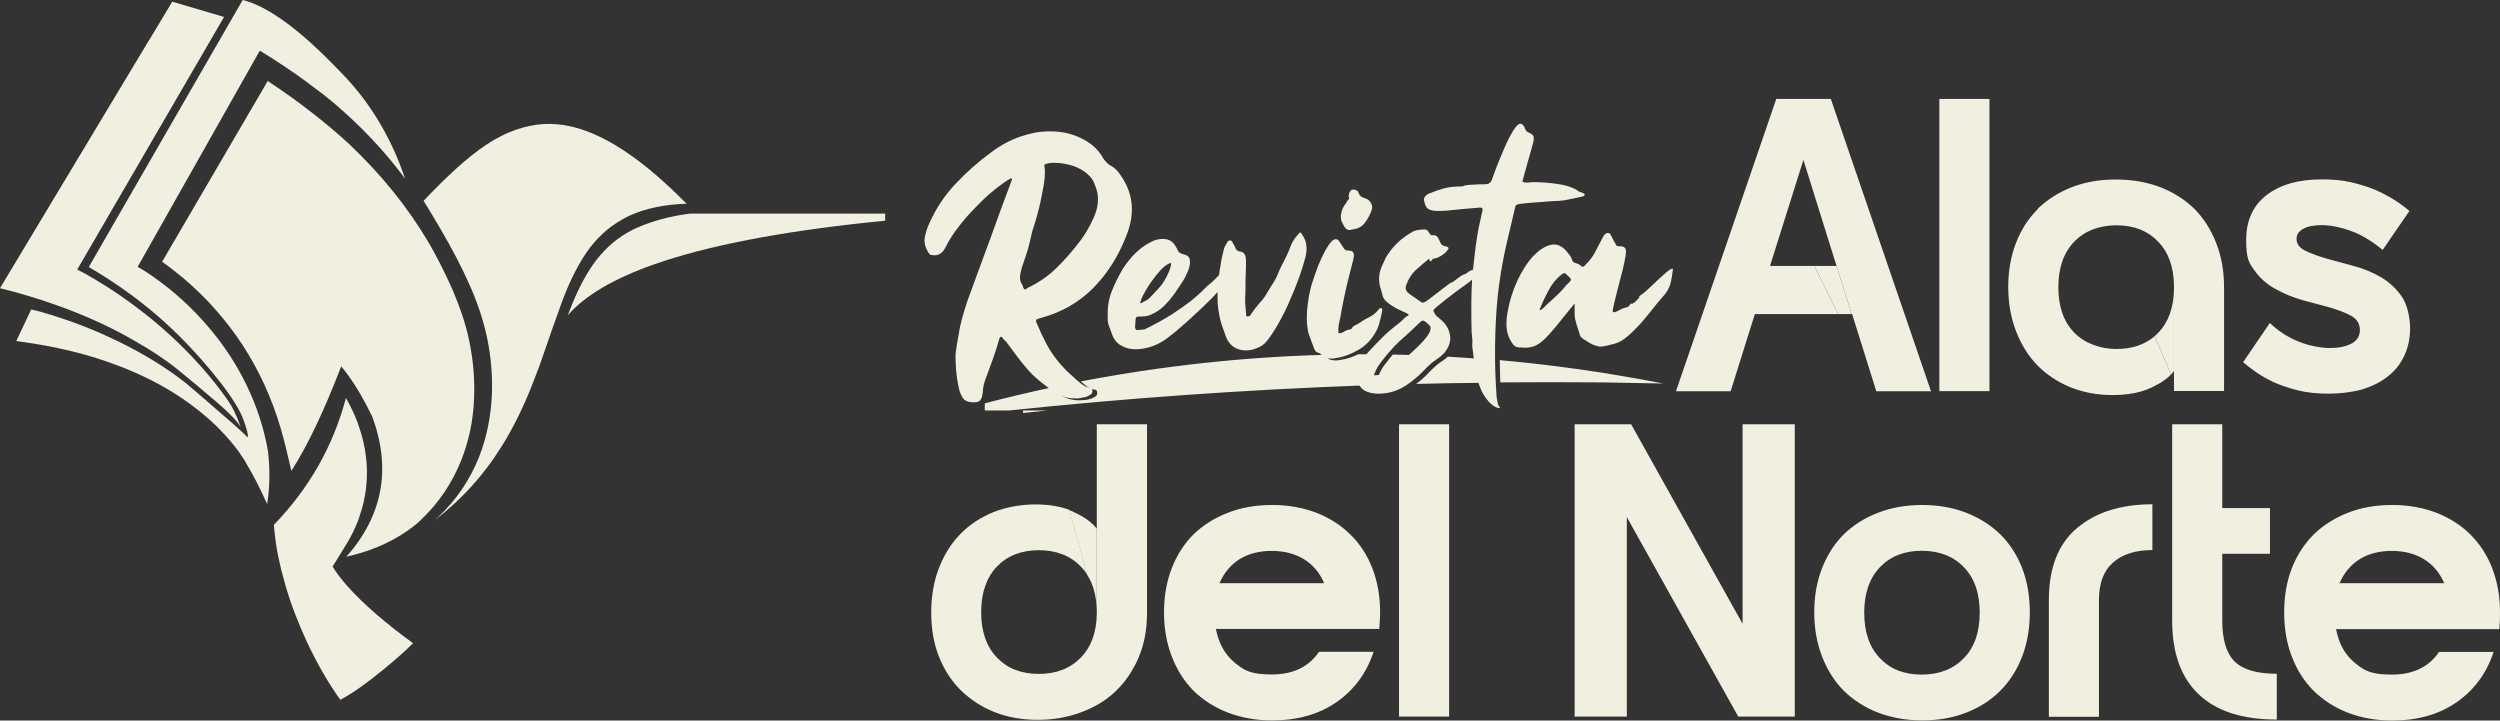 <?xml version="1.0" encoding="UTF-8"?> <svg xmlns="http://www.w3.org/2000/svg" id="Capa_1" version="1.1" viewBox="0 0 1796.6 517.8"><rect x="0" y="0" width="1796.6" height="517.8" fill="#333333" stroke="none"/><defs><style> .st0 { fill: #f1efe0; } </style></defs><g><path class="st0" d="M636.1,153.5h-140.2c-14.3,1.8-27.1,5.3-38.4,10.3l-2,.9c-5.7,2.8-10.9,6.2-15.6,10.2-4,3.5-7.8,7.4-11.3,11.9-6.2,8.1-12.1,18.7-17.5,31.9-.9,2.2-1.9,4.9-3.1,7.9,12.2-14.1,32.8-26.3,62-36.6,2.6-.9,5.3-1.8,8-2.7,39-12.6,91.7-22.2,158.1-28.7v-5.3h0Z"></path><path class="st0" d="M946,368.5c-9.6-3.7-20.2-5.6-31.8-5.6s-22.1,1.8-31.8,5.6c-9.6,3.7-17.8,8.9-24.7,15.5-6.7,6.7-11.9,14.8-15.6,24.3-3.7,9.5-5.6,20-5.6,31.7s1.9,22.2,5.6,31.8,8.9,17.8,15.6,24.6c6.9,6.7,15.1,12,24.7,15.7,9.7,3.7,20.2,5.6,31.8,5.6,18.3,0,33.8-4.4,46.4-13.2s21.5-20.8,26.5-36.1h-39.2c-7.4,10.9-18.7,16.3-33.9,16.3s-19.7-2.8-26.7-8.5c-7-5.8-11.5-13.8-13.5-24.2h117.4c.2-1.9.3-3.9.4-5.9.1-1.9.2-3.9.2-6.1,0-11.6-1.9-22.2-5.6-31.7-3.7-9.5-9-17.6-15.9-24.3-6.7-6.6-14.8-11.8-24.3-15.5M913.9,395.9c9,0,16.7,2,23.2,6s11.3,9.7,14.5,17.2h-75.2c3.2-7.4,8-13.2,14.3-17.2,6.4-4,14.2-6,23.2-6M824.2,304.9h-36v136.3c-.2,13.3-4.1,23.8-11.4,31.3-7.6,7.8-17.7,11.8-30.3,11.8s-22.5-3.9-30.1-11.8c-7.5-7.8-11.3-18.7-11.3-32.6s3.8-24.8,11.3-32.7c7.5-7.8,17.6-11.8,30.1-11.8s22.7,3.9,30.3,11.8c1.7,1.7,3.2,3.6,4.6,5.7l-12.9-46.5c-6.9-2.6-15.1-3.9-24.6-3.9s-20.8,1.8-30.1,5.6c-9.2,3.7-17.1,9-23.7,15.7-6.6,6.8-11.7,15-15.4,24.6-3.7,9.6-5.5,20.2-5.5,31.8s1.8,22.1,5.5,31.5,8.9,17.5,15.7,24.3c6.9,6.7,14.9,12,24.2,15.7,9.4,3.7,19.7,5.6,31.1,5.6s21.3-1.8,30.9-5.3c9.7-3.5,18-8.5,24.9-15,4.5-4.3,8.5-9.2,11.8-14.8,1.8-3,3.5-6.2,4.9-9.6,4.1-9.6,6.1-20.3,6.1-32.3v-135.3M1289.8,304.9h-37.5v143.4l-80.1-143.4h-40.6v210.1h37.5v-143.4l80.1,143.4h40.6v-210.1M1041.4,304.9h-36v210.1h36v-210.1M1791,408.3c-3.7-9.5-9-17.6-15.8-24.3-6.7-6.6-14.8-11.8-24.3-15.5-9.6-3.7-20.2-5.6-31.8-5.6s-22.1,1.8-31.8,5.6c-9.2,3.6-17.2,8.6-23.9,14.9-.2.2-.5.4-.7.7-6.7,6.7-12,14.8-15.7,24.3s-5.5,20-5.5,31.7,1.8,22.2,5.5,31.8,8.9,17.8,15.7,24.6c6.9,6.7,15.1,12,24.6,15.7,9.7,3.7,20.2,5.6,31.8,5.6,18.3,0,33.8-4.4,46.4-13.2s21.5-20.8,26.5-36.1h-39.2c-7.4,10.9-18.7,16.3-33.9,16.3s-19.7-2.8-26.7-8.5c-7-5.8-11.5-13.8-13.4-24.2h117.3c.2-1.9.3-3.9.4-5.9.1-1.9.1-3.9.1-6.1,0-11.6-1.9-22.2-5.6-31.7M1742,401.9c6.5,4,11.3,9.7,14.5,17.2h-75.2c3.2-7.4,8-13.2,14.4-17.2s14.1-6,23.1-6,16.7,2,23.2,6M1453.2,408.3c-3.7-9.5-8.9-17.6-15.7-24.3-6.8-6.6-15-11.8-24.4-15.5-9.6-3.7-20.1-5.6-31.6-5.6s-22.2,1.8-31.9,5.6c-9.6,3.7-17.8,8.9-24.6,15.5-6.7,6.7-11.9,14.8-15.6,24.3-3.7,9.5-5.6,20-5.6,31.7s1.9,22.2,5.6,31.8,8.9,17.8,15.6,24.6c6.9,6.7,15.1,12,24.6,15.7,9.7,3.7,20.3,5.6,31.9,5.6s22.1-1.9,31.6-5.6,17.6-8.9,24.4-15.7c6.8-6.8,12-15,15.7-24.6s5.5-20.2,5.5-31.8-1.8-22.2-5.5-31.7M1351,407.6c7.5-7.8,17.5-11.8,30-11.8s22.7,3.9,30.3,11.8c7.6,7.8,11.4,18.7,11.4,32.7s-3.8,24.9-11.4,32.7c-7.6,7.8-17.7,11.8-30.3,11.8s-22.5-3.9-30-11.8c-7.5-7.8-11.3-18.7-11.3-32.7s3.8-24.8,11.3-32.7M1518.7,404.1c6.8-5.9,16.1-8.8,28.1-8.8v-32.9c-22.8,0-40.9,5.8-54.4,17.3-13.4,11.4-20,28.6-20,51.4v84h36v-84c0-12,3.4-21,10.2-26.9M1597,304.9h-36v141.1c0,23.1,6.3,40.8,19,52.9s31.4,18.2,56.2,18.2v-32.9c-14.1,0-24.2-2.9-30.3-8.8-6-6-8.9-15.8-8.9-29.6v-47.8h34.3v-32.9h-34.3v-60.1M1464.5,150.2c-6.8,6.7-12,14.8-15.7,24.3-3.7,9.5-5.6,20-5.6,31.7s1.9,22.2,5.6,31.8c3.7,9.6,8.8,17.8,15.4,24.6,6.6,6.7,14.5,11.9,23.7,15.7,9.2,3.7,19.2,5.6,30.1,5.6s20.3-1.7,27.7-5.2c1.9-.9,3.7-1.8,5.3-2.7.2,0,.3-.2.4-.2,3.5-2,6.5-4.3,8.8-6.7l-11.8-27.5c-7.2,6.2-16.4,9.2-27.5,9.2s-22.7-3.9-30.3-11.8c-7.6-7.8-11.4-18.7-11.4-32.6s3.8-24.8,11.4-32.7c7.6-7.8,17.7-11.7,30.3-11.8,12.5,0,22.5,3.9,30.1,11.8,7.3,7.6,11.1,18,11.3,31.3v76h36v-74.4c0-11.5-1.8-22.1-5.6-31.8-3.7-9.6-8.9-17.8-15.6-24.6-6.9-6.7-15.1-12-24.7-15.7-9.7-3.7-20.3-5.5-31.9-5.5s-22.1,1.8-31.6,5.5-17.6,8.9-24.5,15.5M1429.7,71.1h-36v210h36V71.1M1689.2,130.9c-6.2-1.4-13-2-20.4-2-17,0-30.3,3.8-40.1,11.4-9.7,7.6-14.5,18.3-14.5,32.1s2,16.5,6,22c4,5.6,9,10,15.1,13.3,6.1,3.4,12.7,6.1,19.8,8.1,6.9,1.9,13.5,3.6,19.7,5.3,6,1.8,11.1,3.8,15.1,6,4,2.3,6,5.7,6,10.1s-2.1,7.7-6.2,9.8c-4.1,2.1-9.2,3.1-15.3,3.1s-14.9-1.5-22.4-4.6c-7.5-2.9-14.5-7.4-20.8-13.4l-19.2,28.2c2.3,2,5.4,4.3,9.1,7,3.7,2.6,8.1,5.1,13.2,7.5,5.1,2.2,10.9,4.2,17.4,5.8,6.4,1.6,13.7,2.3,21.7,2.3s16.5-1,23.6-2.9c7.1-2.1,13.3-5.1,18.5-9.1,5.3-4,9.3-8.9,12.1-14.8,2.9-6,4.4-12.7,4.4-20.2s-2-17.1-6-22.8c-4-5.8-9-10.4-15.1-14-6.1-3.5-12.7-6.2-19.6-8-7-1.9-13.6-3.7-19.8-5.4-6-1.8-11-3.6-15-5.6-4-2.1-6.1-4.8-6.1-8.3s1.6-5.5,4.7-7.3c3.1-1.8,7.6-2.7,13.4-2.7s13,1.3,20.5,4c7.5,2.6,15.3,7.2,23.3,13.8l19.2-28c-3.2-2.7-6.9-5.5-11.2-8.2-4.2-2.6-8.8-5-13.9-7.2-5.1-2.1-10.8-3.8-17-5.3h-.2Z"></path><path class="st0" d="M707.7,289.8v5.2h17.2c84.8-8.9,169.7-14.9,254.5-18-1.2-2.6-1.6-5.2-.9-7.8.7-3.1,2-6.2,4.1-9.2,1.2-1.8,2.6-3.6,4.1-5.4h-10.6c-4.3,2.1-8.7,3.5-13.1,4.1-.8.2-1.8.3-3.2.3-2.9,0-4.9-.6-6-1.9-.8-1-1.6-1.7-2.2-2.1-58.7,1.6-116.9,8-174.9,19.1.8.7,1.7,1.5,2.6,2.2,2.6,2.2,4.8,3.3,6.6,3.6,1.8,0,2.6.9,2.6,2.5s-.5,1.9-1.4,2.6c-1,.7-2.2,1.2-3.6,1.7-1.4.4-2.9.7-4.3.8-1.4,0-2.4.2-3.2.2-5.9,0-11-1.6-15.3-4.7-2-1.5-4-3-5.8-4.4-15.7,3.4-31.3,7.1-47,11.2"></path><path class="st0" d="M1077.8,259c0,5.1.2,10.4.4,15.8,24.3-.2,48.6-.2,72.9,0,14.7.2,29.4.5,44,.8-14.7-2.9-29.4-5.4-44-7.8-24.5-3.8-49-6.8-73.4-9"></path><path class="st0" d="M1038.7,257.8c-.9.7-1.8,1.4-2.9,2.1-1.1.7-2.3,1.6-3.6,2.7s-2.7,2.4-4.4,4.1c-3.1,3.5-6.5,6.5-10.1,9.2,15.9-.4,31.8-.7,47.6-.8-1.6-5.5-2.6-11.1-2.8-16.8,0-.2,0-.3-.1-.5-7.3-.6-14.7-1-22-1.5-.6.6-1.1,1.1-1.6,1.5"></path><path class="st0" d="M1015.5,256.6c.5-.5,1-.9,1.5-1.4-5.4-.2-10.7-.3-16.1-.4-2.2,2.6-4.4,5.4-6.7,8.5-1.5,2.1-2.7,4.7-3.8,7.6,2.3,0,3.7-.2,4.2-.5,2.2-1.4,4.6-2.6,7.2-3.7,2.6-1,5.9-3.4,9.9-7.2.6-.5,1.8-1.5,3.7-3.1"></path><path class="st0" d="M735.2,295v1.8c5.7-.6,11.5-1.2,17.2-1.8h-17.2"></path><polyline class="st0" points="1319.8 191.1 1330.7 225.7 1331 225.7 1348.4 281.2 1387.7 281.2 1315.7 71.1 1276.5 71.1 1204.4 281.2 1243.7 281.2 1261.1 225.7 1321 225.7 1303.9 191.1 1272 191.1 1296 114.9 1319.8 191.1"></polyline><path class="st0" d="M257.3,304.5c-2.3-6.2-5.2-12.4-8.7-18.5-9.1,34.4-26.3,64.8-51.8,91.2.4,4.5.9,9.2,1.6,13.9h0c.9,6,2.2,12.2,3.7,18.4v.2c0,0,.2.5.2.5.8,3.1,1.7,6.4,2.7,10,4,13.9,9.3,27.6,15.7,41.4,7.4,15.7,15.4,29.5,23.9,41.3,8.8-4.7,19.4-12.2,31.6-22.3,4.3-3.5,8.1-6.8,11.5-9.8,3.5-3.1,6.6-6,9.1-8.6-20.1-14.6-35.6-28.1-46.7-40.5-1.1-1.3-2.2-2.6-3.3-3.8-2.3-2.8-4.4-5.5-6.1-8.1h0l-1.7-2.7,1.9-3c.6-1,1.2-1.9,1.7-2.7,3-4.8,5.2-8.5,6.8-11.1,3-5,5.6-10.2,7.7-15.6.4-1,.8-2.1,1.1-3.1,1.4-4,2.6-8.2,3.5-12.6.5-2.5.9-4.8,1.2-7,1.7-13.1.7-26.3-3.1-39.6-.8-2.7-1.6-5.3-2.6-8"></path><path class="st0" d="M107.2,28.7h0L0,207.1h0c14.2,3.5,27.7,7.6,40.6,12.2,18.6,6.6,35.9,14.3,51.7,23.1,14.7,8.2,26.6,16,35.7,23.4,9.1,7.4,18.2,15.1,27.5,23s15,13.9,17.4,18c-2.7-7.9-5.7-14.2-9-18.9-5.9-8.4-12.4-16.6-19.5-24.6-4.7-5.3-9.7-10.5-14.9-15.6-8.3-8.1-17.1-15.8-26.6-23.2-11-8.6-22.2-16.3-33.6-23.1-5.7-3.4-10.3-6-13.8-7.7L161,12.2,123.8,1.2l-16.5,27.5"></path><path class="st0" d="M493.6,146.6c-.2-.2-.3-.3-.4-.4-.7-.7-1.2-1.2-1.6-1.6-13.5-13.5-26.3-24.6-38.4-33.1-3.7-2.6-7.2-4.9-10.7-7-.4-.2-.9-.5-1.5-.9-10.9-6.4-21.4-10.7-31.5-12.9-3.1-.7-6.2-1.1-9.2-1.4-6.5-.6-13.1-.2-19.6,1.2-1.5.3-3.1.7-4.6,1.1-3.4.9-6.8,2.1-10.2,3.5-3.6,1.5-7.1,3.3-10.6,5.3l-1.4.8c-12.4,7.4-27,19.9-43.9,37.3h0c-1.1,1.2-3,3.1-5.6,5.8,5,8.2,9,14.7,11.9,19.8,8.6,14.7,15.5,27.9,20.7,39.6.6,1.4,1.2,2.8,1.8,4.1,5.3,12.4,9,24.2,11.3,35.2,2.8,13.6,3.9,27,3.4,40.4-.7,15.9-3.7,30.8-9,44.4,0,.3-.2.5-.3.8-6.6,16.4-16.3,30.7-29.1,42.8l-2.7,2.5,3.1-2.5c14.4-11.5,26.8-24.5,37.2-39,1-1.4,1.9-2.6,2.6-3.7,3.7-5.4,7.3-11.1,10.6-17,3.8-6.8,7.4-13.9,10.8-21.5,1.2-2.7,2.6-5.8,4-9.3,2.2-5.4,4.6-11.7,7.3-18.9l8.7-25.1c3-8.5,5.3-14.9,6.9-19.3,1.2-3.1,2.2-5.8,3.1-8,5.5-13.2,11.3-23.8,17.5-31.9,3.5-4.5,7.3-8.4,11.3-11.9,4.7-4,10-7.4,15.6-10.2l1.9-.9c11.2-5,24.7-7.8,40.3-8.3"></path><path class="st0" d="M771.4,367.8c-1-.4-2-.8-3-1.2l12.9,46.5c4.4,6.8,6.7,15.4,6.9,25.7v-58.9c-3.6-4.6-9.2-8.6-16.8-12M1551,239.1c-.8.9-1.7,1.7-2.6,2.5l11.8,27.5c.8-.8,1.5-1.6,2.1-2.4v-58.9c-.2,13.3-4,23.8-11.3,31.3Z"></path><path class="st0" d="M1330.7,225.7l-10.9-34.6h-15.9l17.1,34.6h9.8-.1Z"></path><path class="st0" d="M248.6,55.9s0,0,0-.1c-1.5-1.6-3-3.2-4.5-4.7C215.8,21.5,192.6,4.5,174.4,0L63.8,191.9c21.3,12.4,40.6,26.6,57.7,42.5,2.6,2.4,5,4.8,7.5,7.2,10.7,10.7,20.4,21.7,29.3,33.1,8.8,11.4,14.5,20.6,16.9,27.6,2.5,7,3.4,11,2.8,12-2.9-2.9-6.5-6.2-10.7-9.9-20.9-18.2-32.1-27.8-33.6-29-14.1-11.1-30.2-21-48.2-29.8-14.3-7-29.1-13-44.4-17.9-1.5-.5-3-1-4.4-1.4-5.7-1.8-10.4-3.1-14.3-3.9l-10.7,22.7c4.4.6,8.7,1.2,13,1.9,21.1,3.4,40.5,8.4,58.4,15.1,18.1,6.7,34.4,15,48.7,24.8,2.2,1.5,4.3,3,6.4,4.6,8.8,6.5,16.6,13.5,23.5,21.1,2.3,2.6,4.6,5.1,6.6,7.7,1,1.3,2,2.6,3,3.9.9,1.3,1.8,2.6,2.7,4,.9,1.3,1.8,2.6,2.5,3.9.1.2.2.4.3.6,4.8,7.9,9.8,17.6,15.1,29.3,0,0,0,.2,0,.2,0,0,.2,0,.2,0,0-.2,0-.4,0-.6,1.8-11.9,2-24.3.5-37.3,0,0,0,0,0,0-2.5-14.2-6.6-27.8-12.4-41-8.1-18.5-19.1-35.7-33.2-51.5-5.5-6.2-11.2-12-17.3-17.4-5-4.5-10.3-8.8-15.8-12.8-6-4.4-11-7.7-15-9.8L186.7,36.4c8.6,5.2,16.8,10.6,24.7,16.1.1,0,.2.2.4.2l.3.2c4.6,3.3,9.2,6.6,13.6,10,4.5,3.3,8.8,6.6,13,10.1,20.3,17.1,37.8,35.6,52.4,55.4-9.4-28-23.6-52.2-42.4-72.5M326.1,210.3c-.6-1.3-1.2-2.7-1.8-4.1-2.4-5.3-5.1-11-8.1-16.9-1.4-2.6-2.8-5.4-4.3-8.1-1.3-2.4-2.6-4.8-4-7.1-14.8-25.1-33.8-48.6-56.9-70.5-8.1-7.5-16.8-14.8-26-22-10.2-8-21.1-15.8-32.6-23.4l-75.9,129.9c5.4,3.8,10.6,7.9,15.6,12.1,16.4,13.9,30.3,29.7,42,47.4,12.1,18.5,21.3,38.7,27.7,60.5,2.1,7.1,4.6,17.2,7.6,30.3,11.5-17.9,23.4-42.9,35.8-75.1,1.8,2.1,3.6,4.4,5.3,6.8,5.8,8,11.5,17.9,17.1,29.5,13.7,37.4,7.5,70.9-18.7,100.5.2,0,.4,0,.6-.2,12-2.7,23-6.7,32.7-12,1.1-.6,2.1-1.1,3.1-1.7,5.5-3.2,10.6-6.8,15.4-10.8l-1.1.9,2.7-2.5c13-12.3,22.8-26.9,29.4-43.6,2.4-6.2,4.4-12.7,5.9-19.5,1.8-8,2.8-16.3,3.1-25,.5-13.3-.6-26.7-3.4-40.3-.6-3-1.4-6.2-2.2-9.3-2.2-8.2-5.3-16.9-9.1-25.9M289.8,261.2l.4.4c.2.3.3.6.5,1l-.8-1.4h0Z"></path><path class="st0" d="M290.2,261.6l-.4-.4.8,1.4c-.2-.4-.3-.7-.5-1h0Z"></path></g><g><path class="st0" d="M1201.8,193.1c-.8,0-2.1.8-4.1,2.4-1.8,1.6-3.9,3.4-6.1,5.5-2.2,2.1-4.4,4.1-6.4,6-2,2-3.6,3.3-4.7,4.1-2.1,1.4-2.9,2.1-2.5,2.2.4,0,.2.5-.6,1.2-1.3,1.5-2.2,2.4-2.8,2.8-.6.5-1.1.8-1.4.9s-.7,0-1,0-.7.4-1.2,1.2c-.3.7-.8,1.1-1.5,1.3-2.2.5-4.1,1.2-5.8,2.2-1.8,1-3.1,1.5-3.9,1.5s-.9-.6-.8-1.8c.5-2.3,1.2-5.5,2.2-9.5s2-8.2,3.2-12.5,2.2-8.3,2.9-12c.8-3.7,1.2-6.4,1.2-7.9,0-2.5-1.4-3.7-4.2-3.7s-2.7-.6-3.4-1.9c-.8-1.3-1.8-3.2-3.1-5.8-.6-1.3-1.3-1.9-2.3-1.9s-2.4.8-3.2,2.3c-2.5,4.9-4.6,8.9-6.3,12-1.6,3-3.9,6-7,9-.6.7-1.2,1-1.7,1s-.9-.3-1.6-1c-.6-.6-1.6-1.1-3.2-1.6-1.5-.3-2.4-1.1-2.8-2.5-.4-1.4-1.3-2.9-2.8-4.6-3-4.2-6.4-6.3-10.2-6.3s-9.4,2.6-14.2,7.8h-.2c-4.7,5.1-8.7,11.3-12,18.5s-5.6,14.7-6.9,22.3c-1.4,7.5-1,13.7,1.2,18.6.8,1.6,1.6,3,2.6,4.4.9,1.4,2.4,2.2,4.6,2.4h1.9c.6,0,1.2.2,1.8.2,2.8,0,5.3-.4,7.5-1.3,2.1-.9,4.4-2.5,6.9-4.8,2.5-2.4,5.4-5.7,8.8-9.8,3.3-4.2,7.6-9.5,12.9-15.9v6.8c0,1.6.1,3,.3,4.2.3,1.2.7,2.6,1.1,4.2.6,1.6,1.4,4.2,2.5,7.8.3.8,1,1.6,2.2,2.4,1.3.9,2.7,1.8,4.2,2.7,1.5.9,2.9,1.6,4.4,2,1.5.6,2.7.9,3.6.9s2.8-.2,4.4-.6c1.7-.4,3.6-.9,5.8-1.4,3.1-.8,6.3-2.6,9.6-5.5,3.2-2.7,6.3-5.8,9.4-9.2,3-3.5,5.9-7,8.6-10.4,2.7-3.5,5.1-6.4,7.2-8.7,2.7-2.9,4.5-5.9,5.4-8.9.8-3,1.4-6.6,1.9-10.6,0-.6-.1-.8-.4-.8ZM1128.1,202.5c-1.9,1.7-3.6,3.5-5.1,5.5-1.7,1.9-3.5,3.7-5.4,5.4-2.5,2.3-4.5,4.1-5.9,5.4s-2.4,2.3-3.1,3v-.2c-.6.6-1,1-1.2,1.2-.3,0-.6,0-1.1,0,1.8-4.6,3.9-9.2,6.5-14,2.5-4.8,5.7-8.7,9.6-11.7.8-.5,1.3-.8,1.6-.8.6,0,1.1.2,1.6.8,1.2,1.1,2.1,2,2.9,2.8.7.8.6,1.6-.4,2.5Z"></path><path class="st0" d="M746.9,228.8c15.3-4,28.1-11.2,38.4-21.5s18.3-22.9,24.1-37.8c6.5-16.1,5.1-30.7-4.2-43.7-2.1-3.2-4.4-5.4-6.7-6.6-2.5-1.3-4.5-3.4-6.2-6.3-3.2-5.6-8.2-10-14.8-13.3-6.6-3.4-14.1-5.2-22.6-5.2s-13.6,1.2-20.8,3.5c-7.2,2.3-14.5,6.1-21.7,11.5-9.1,6.6-17.7,14.2-25.8,22.8-8,8.5-14.2,18-18.8,28.4-1.6,3.4-2.6,6.8-3.2,10.1-.6,3.4.2,6.9,2.3,10.3.8,1.4,1.5,2.1,2.2,2.3h1.3c.4,0,.8.2,1,.2,3.7,0,6.5-2.2,8.5-6.5,2.2-4.6,5.3-9.3,9.2-14.3,3.9-5.1,8.1-9.8,12.6-14.3,4.4-4.6,8.8-8.7,13.2-12.2s8.2-6.2,11.4-8h.3c.3.2.6.4.8.4-6.1,16.3-11.1,30-15.1,41.2-4.1,11.2-7.6,20.7-10.4,28.2-2.8,7.6-5.1,13.8-6.8,18.6-1.6,4.9-2.9,9.2-3.9,12.9-1,3.8-1.8,7.5-2.3,11-.7,3.5-1.3,7.8-2.1,12.9-.2,1.8-.2,4.2,0,7,0,2.9.3,5.8.6,8.5s.7,5.3,1.2,7.7c.5,2.3.8,3.9,1.1,4.8,1.1,2.9,2.2,4.9,3.5,6,1.4,1.1,3.6,1.7,6.6,1.7s3.7-.5,4.5-1.4c.9-1,1.4-2.2,1.6-3.6.3-1.5.5-3.1.6-5,.2-1.8.7-3.7,1.4-5.7,1.8-4.9,3.6-9.8,5.4-14.8,1.8-4.9,3.4-9.8,4.8-15,.4-1.1.8-1.6,1.2-1.6s1,.4,1.5,1.2c.4.7.8,1.1,1.2,1.3.4.2,1.4,1.4,2.9,3.5,1.6,2.2,3.5,4.7,5.7,7.7,2.3,3,4.7,6.1,7.4,9.2,2.7,3.2,5.5,5.9,8.2,8.1,1.6,1.4,3.4,2.8,5.3,4.2,1.8,1.4,3.8,2.9,5.8,4.4,4.3,3.1,9.4,4.7,15.3,4.7s1.9,0,3.2-.2c1.5-.2,2.9-.5,4.3-.8,1.4-.4,2.6-1,3.6-1.7s1.4-1.5,1.4-2.6c0-1.6-.9-2.4-2.6-2.5-1.7-.2-3.9-1.4-6.6-3.6-.9-.8-1.7-1.5-2.6-2.2-2.5-2.2-4.8-4.3-6.8-6.2-2.6-2.7-5.2-5.5-7.6-8.7-2.4-3-4.7-6.6-6.9-10.7s-4.6-9.2-7.2-15.4c-.4-.9-.4-1.5,0-1.9.2-.4.9-.7,2.1-1ZM738.6,206.9c-.6.3-1,.6-1.3.8-.2.2-.5.3-.8.3-.5,0-1-.8-1.5-2.3,0-.3,0-.6-.2-.8-1.3-1.7-1.8-3.5-1.8-5.4s.5-4.3,1.3-7.1c.9-2.7,2-6.1,3.4-10.1,1.3-3.9,2.5-8.8,3.8-14.7,0-.6.7-2.7,1.9-6.3,1.2-3.6,2.3-7.8,3.5-12.6,1.1-4.8,2.1-9.7,3-14.8.9-5.1,1.2-9.4.9-12.9-.4-1.6-.4-2.5,0-2.8.4-.3,1.3-.6,2.9-.9h0c.8-.2,2.1-.3,4-.3,4,0,8.3.7,12.9,2,4.6,1.5,8.5,3.7,11.7,6.8,1.9,1.8,3.2,3.7,4.1,5.9.9,2.2,1.6,4.4,2.2,6.6,1.1,5.9.2,12-2.8,18.5-2.9,6.4-6.2,12-9.9,16.8-4.9,6.5-10.3,12.7-16.2,18.5-5.9,5.9-12.9,10.8-21.2,14.8Z"></path><path class="st0" d="M989.8,236.4c.5-1,.9-2.2,1.3-3.7.4-1.5.8-2.9,1.1-4.2.3-1.4.6-2.6.8-3.7l.3-1.7c.3-1.1,0-1.6-1.1-1.6h0c-.6-.1-1.1.3-1.6,1.1-1.7,2.1-3.7,3.8-6,5-2.4,1.1-4.6,2.4-6.8,3.9-1.1.8-2.2,1.5-3.6,2.1-1.3.5-2.3,1.4-3,2.7,0,.3-.4.4-1.1.4-1.7.3-3.2.9-4.5,1.8-1.3.8-2.5,1.1-3.7,1-.2-1.8-.2-3.7.1-5.6s.7-3.6,1.1-5.2c1.9-10.9,3.7-19.4,5.2-25.5,1.6-6.3,2.8-11,3.6-14.2.9-3.2,1.2-5.4,1-6.4-.1-1.1-.8-1.9-2.1-2.4-.3,0-.6,0-.9,0-.3,0-.6-.2-.8-.2-1.6.3-2.8-.4-3.8-2.2-1.1-1.8-2.1-3.2-2.9-4.4-.6-1-1.4-1.5-2.4-1.5-1.6,0-3.3,1.4-5.1,4.1-1.8,2.6-3.5,5.8-5.2,9.4s-3.1,7.3-4.4,11c-1.3,3.7-2.2,6.7-2.9,8.8-1.5,5.3-2.5,11.3-3.1,18.2-.5,6.9,0,12.7,1.4,17.2l3.6,9.7c.3.8.7,1.5,1.1,2,.5.7,1.2,1.1,2.1,1.2.2,0,.4.2.6.2.7.4,1.4,1.1,2.2,2.1,1.1,1.3,3.1,1.9,6,1.9s2.4,0,3.2-.3c4.5-.6,8.8-1.9,13.1-4.1,1.4-.7,2.8-1.4,4.2-2.2,5.7-3.5,10-8.4,12.9-14.6Z"></path><path class="st0" d="M1075.5,285c-.3-4.1-.5-8.2-.7-12.1-.2-5.5-.4-10.8-.4-15.8s0-11.8.2-17.3c.4-13.2,1.3-25.1,2.8-35.8,1.5-10.7,3.3-20.5,5.4-29.3,2.1-8.9,4.1-17.5,6.1-26,.2-.6.4-1,.7-1.4.3-.3,1.3-.5,3-.8,1.6-.2,4.1-.5,7.8-.8,3.6-.3,8.8-.7,15.7-1.2,3.5,0,7-.3,10.4-1,3.5-.7,7-1.4,10.5-2.2,1.1-.3,1.8-.8,1.9-1.6-.8-.8-1.8-1.3-2.9-1.6-1.2-.3-2.1-.8-2.9-1.6-3.7-2.2-8.5-3.6-14.5-4.4-5.9-.8-11-1.2-15.2-1.2s-2.5,0-3.4.1c-.8,0-1.6.2-2.3.2h-1.6c-1.1-.3-1.7-.5-1.9-.7-.2-.1-.1-.7.3-1.8,1.5-5.4,2.7-9.7,3.6-13,.9-3.2,1.6-5.8,2.2-7.7.5-1.9.9-3.4,1.2-4.5v.4c.3-1.1.5-2.3.7-3.7.1-1.4,0-2.3-.6-2.9-.4-.5-.9-1-1.6-1.4-.7-.3-1.4-.6-2.2-1-.8-.5-1.5-1.5-2.2-3.1-.1-.8-.4-1.3-.9-1.6-.6-.9-1.3-1.3-2.1-1.3-1.4,0-3.2,1.8-5.4,5.4-2.2,3.7-4.4,8-6.4,12.8-2.1,4.8-3.9,9.3-5.6,13.6-1.6,4.3-2.6,7.1-3.1,8.5-.8,2.2-2.4,3.2-4.7,3.2-3.8,0-6.7.1-8.8.3-2.1,0-3.7.2-4.7.4-1,0-1.7.3-2.2.6-.5.2-1.1.3-1.8.3-4.5,0-8.5.4-12,1.3-3.6,1-7.4,2.3-11.4,4-2.7,1.4-3.7,3.2-2.9,5.6.5,2.6,1.4,4.4,2.8,5.2,1.4,1,3.8,1.5,7.3,1.5s6.8-.2,11.4-.8c4.7-.5,10.7-1,18.1-1.6h.8c1.4,0,1.8,1,1.2,2.9-.5,2.1-1.4,6.2-2.7,12.3-1.2,6.2-2.4,15-3.6,26.4-.1,1-.2,2.1-.4,3.1h-.1c-1.5.4-2.8,1.1-4.1,2.2-.5.5-1.2.8-2.2,1.1-1,.3-2.5,1.2-4.7,2.9-1.7,1.4-2.9,2.2-3.4,2.5-.6.3-1,.5-1.3.6-.3,0-.7.3-1.2.7-.6.4-1.8,1.3-3.6,2.7-5.6,4.3-9.3,7.2-11.3,8.7s-3.4,2.2-4.1,2.2-.6-.2-1.2-.4c-2.9-2-5.7-4-8.3-5.8s-3.4-3.9-2.4-6.5c1.6-4.4,3.8-8,6.8-10.7,2.9-2.6,6.1-5.4,9.6-8.2.3,1.3.6,1.9.9,1.9s.5-.2,1-.7.5-.6.6-.9c.2-.3.4-.4.8-.4,1.3,0,3-.6,5.2-1.9,2.1-1.3,3.6-2.5,4.4-3.7,1.6-1.6,1.4-2.6-.6-3.1-1.8-.3-2.9-.8-3.5-1.6-.6-.9-1.1-1.8-1.4-2.7-.4-1-.9-1.8-1.5-2.6-.5-.8-1.5-1.2-3.1-1.2s-1.6-.2-1.9-.6c-.4-.5-.8-.9-1.1-1.4-.2-.5-.5-.9-.9-1.3-.4-.5-1.1-.8-2.2-.8-3.4,0-6.3.5-8.5,1.6-4.3,2.5-7.8,5-10.6,7.7-2.7,2.6-4.8,5.1-6.3,7.3-1.6,2.2-2.7,4-3.2,5.4-.7,1.5-1.1,2.3-1.2,2.6-1.4,2.8-2.2,5.4-2.6,7.7-.3,2.3-.3,4.4,0,6.3.2,1.8.6,3.3,1.1,4.5.4,1.3.6,2.2.8,2.8.3,2.1,1.1,3.8,2.5,5.3,1.5,1.5,3.1,2.7,4.9,3.8,1.8,1.2,3.7,2.2,5.6,3,1.9.9,3.4,1.6,4.7,2.2,1.7.8,1.9,1.4.6,1.9-1.2.6-2.5,1.7-3.8,3.2-2.1,1.9-4.3,3.7-6.6,5.4-2.3,1.8-4.5,3.7-6.6,5.8-2.6,2.6-5.3,5.3-8,8.2-1.1,1.1-2.1,2.2-3.1,3.3-1.5,1.8-2.9,3.6-4.1,5.4-2.1,3-3.4,6.1-4.1,9.2-.6,2.6-.3,5.2.9,7.8.2.4.4.8.6,1.2,1.2,2.3,3,4,5.5,4.9,2.5,1,5.3,1.5,8.3,1.5,6.9,0,13.2-1.8,18.9-5.3,1.7-1.1,3.4-2.2,5-3.5,3.6-2.7,7-5.8,10.1-9.2,1.7-1.7,3.1-3,4.4-4.1,1.4-1.1,2.6-2,3.6-2.7,1.1-.7,2.1-1.4,2.9-2.1.5-.4,1-.9,1.6-1.5.4-.3.7-.7,1.1-1.1,3.5-4.4,4.8-8.8,3.8-13.2-.9-4.5-3.4-8.3-7.8-11.6-.3-.5-.8-.9-1.4-1.2-.5-.3-.8-.7-1.1-1.2-1-1.5-1.5-2.5-1.5-3s.7-1.3,2.1-2.5c2.1-1.7,4.4-3.5,6.7-5.4,2.4-1.9,4.7-3.6,6.9-5.3,2.6-1.9,5.2-3.8,7.8-5.7,1.6-1.1,3-2.2,4.3-3.3-.6,9.8-.7,21.6-.4,35.2,0,1.9.1,3.9.4,5.8.3,2.1.3,4.1.1,6,0,1.3.2,2.6.4,4,.2,1.2.3,2.5.5,3.8,0,.2,0,.3.1.5.3,5.6,1.2,11.2,2.8,16.8.8,2.6,1.8,5.2,2.9,7.8,1.3,2.7,3.2,5.5,5.7,8.3,2.6,2.7,5.2,4.1,7.9,4.1-1.1-1.2-1.8-2.5-2-3.9-.3-1.4-.6-2.8-.8-4.4ZM1027.8,237.8c-.7,1.7-1.9,3.6-3.7,5.8-1.8,2.1-3.8,4.2-6,6.3-1.5,1.4-2.9,2.7-4.3,4h0c-.5.4-1,.8-1.5,1.3-1.9,1.6-3.1,2.6-3.7,3.1-4,3.8-7.3,6.2-9.9,7.2-2.6,1.1-5,2.3-7.2,3.7-.6.3-2,.5-4.2.5,1.1-2.9,2.3-5.5,3.8-7.6,2.3-3.1,4.5-6,6.7-8.5,2.8-3.3,5.5-6.1,8.2-8.6,4.9-4.3,9.9-8.9,14.9-13.8.7-.5,1.2-.8,1.6-.8s.7.2,1.3.4c1.5,1.1,2.7,2.1,3.5,3.1.9.9,1,2.2.4,3.9Z"></path><path class="st0" d="M966.8,163.8c.8,1,1.8,1.5,3.1,1.5s.8,0,1.1-.3c4-.3,7.1-1.7,9.2-4.1,2.1-2.5,3.9-5.5,5.2-9,.9-2,.9-3.9,0-5.8-1-1.8-2.4-3-4.4-3.6-2.1-.7-3.5-1.5-4.1-2.7-.5-1.1-.8-1.8-1.1-2.3-1-.9-2.1-1.3-3.2-1.3-1.6,0-2.6,1-3.1,3-.3,1-.4,1.8-.1,2.6v-.2c.2.8.1,1.4-.4,1.8-.6.7-1.1,1.4-1.4,2.2-.4.7-.9,1.4-1.6,2.1-1.2,2.1-2,4.2-2.3,6.5-.4,2.3,0,4.5,1.3,6.6.4,1.1,1,2,1.8,3Z"></path><path class="st0" d="M935.7,168.5c-.5-1-1-1.4-1.4-1.4s-.6.3-1.1,1c-2.8,2.9-4.8,6.1-5.9,9.3-1.2,3.3-3.2,7.7-6.1,13.2-1.1,2.1-2.1,4.3-2.9,6.4-.8,2-1.8,4-3.1,6-1.7,2.5-3.2,5.1-4.7,7.6-1.4,2.5-3.1,4.9-5.3,7.1-1.2,1.5-2.3,2.9-3.4,4.2-1.1,1.5-2.2,3-3.3,4.7-.6.6-1.3.9-2.1.9s-.9-.7-.9-1.8c-.2-1.6-.3-3.1-.4-4.7-.2-1.6-.3-3.2-.3-4.8s0-2.8.2-5.7c.1-2.9.1-6.1.1-9.4.1-3.3.2-6.5.3-9.4,0-2.9,0-4.9-.1-6-.3-3-1.7-4.7-4.1-4.9-1.6-.3-2.6-.9-3.1-2-.4-1.1-1.2-2.7-2.5-4.8-.3-.8-.8-1.2-1.6-1.2s-1.4.3-1.8.9c-.4.8-.8,1.5-1.3,2.3-.6.8-1,1.7-1.3,2.8-1.1,4.1-2,8.3-2.6,12.6-.4,2.1-.7,4.2-.9,6.2-1.1,1.2-2.2,2.3-3.3,3.4-1.3,1.3-2.3,2.2-3.2,2.9-1.5,1.1-3.3,2.8-5.4,5-2.1,2.1-5,4.7-8.6,7.6-3.7,2.8-8.2,6-13.6,9.5-5.5,3.5-12,7.1-19.6,10.8-.8,0-1.5,0-2.3.2-.8,0-1.5.2-2.1.2-1.6.2-2.3-.6-2.3-2.3.2-3.4.4-5.5.5-6.3.3-.7.9-1.1,2.1-1.1s3.1,0,4.2-.2c1.2,0,2.6-.4,4.2-1,4-1.7,7.4-3.9,10.2-6.8,2.8-2.8,5.5-6.1,8-9.7,1.5-2.2,3.1-4.7,5-7.5,1.8-2.8,3.1-5.6,4.1-8.2s1.3-5,1.1-7.2c-.3-2.2-1.8-3.5-4.4-4.1-2.2-.5-3.5-1.3-4.1-2.5-.5-1.1-1.1-2.2-1.7-3.2-1-1.8-2.2-3.2-3.8-4.1-1.7-.9-3.5-1.3-5.4-1.3-2.8,0-5.7.7-8.6,2.2-2.9,1.5-5.7,3.3-8.2,5.4-2.6,2.2-5,4.6-7.1,7.2s-3.9,5-5.2,7.2c-3.1,5.4-5.7,10.7-7.8,16-2.1,5.4-3,11.5-2.7,18.4-.2,1.9,0,4,.9,6.2.7,2.1,1.5,4.3,2.4,6.6,1.4,3.5,3.6,6,6.6,7.6,3,1.7,6.4,2.5,10.1,2.5s7.7-.7,11.6-2c3.9-1.4,7.4-3.2,10.6-5.6,4.9-3.6,10.3-8.2,16.4-13.7,6-5.5,11.2-10.4,15.6-14.8,1.8-1.8,3.4-3.5,4.7-5.1v4.3c0,3.1.2,5.7.5,7.9.5,3.4,1.1,6.7,2,9.8,1,3,2,6.1,3.2,9.2,1,3.3,2.7,5.9,5.3,7.9,2.5,1.9,5.6,2.9,9.1,2.9s5.3-.5,8.1-1.6c2.7-1,5-2.5,6.9-4.7,2.6-3.2,5.4-7.4,8.4-12.6,2.9-5.1,5.7-10.5,8.2-16.4,2.5-5.7,4.8-11.4,6.9-17,2-5.7,3.5-10.5,4.5-14.5.8-3,1-5.9.7-8.6-.2-2.6-1.2-5.3-3.1-7.9ZM822.2,210.8c1.6-3,3.5-6.1,5.8-9.2,2.2-3.1,4.6-6,7-8.5,2.5-2.4,4.7-3.8,6.6-4.2,0,1.8-.5,3.9-1.6,6.5-2.1,4.9-4.5,8.7-7,11.4-2.6,2.8-4.9,5.2-6.7,7.2-.8.8-1.7,1.4-2.6,2h-.2c-1,.4-2,1-3.1,1.8h-1c.3-1.7,1.2-4,2.8-7Z"></path></g></svg> 